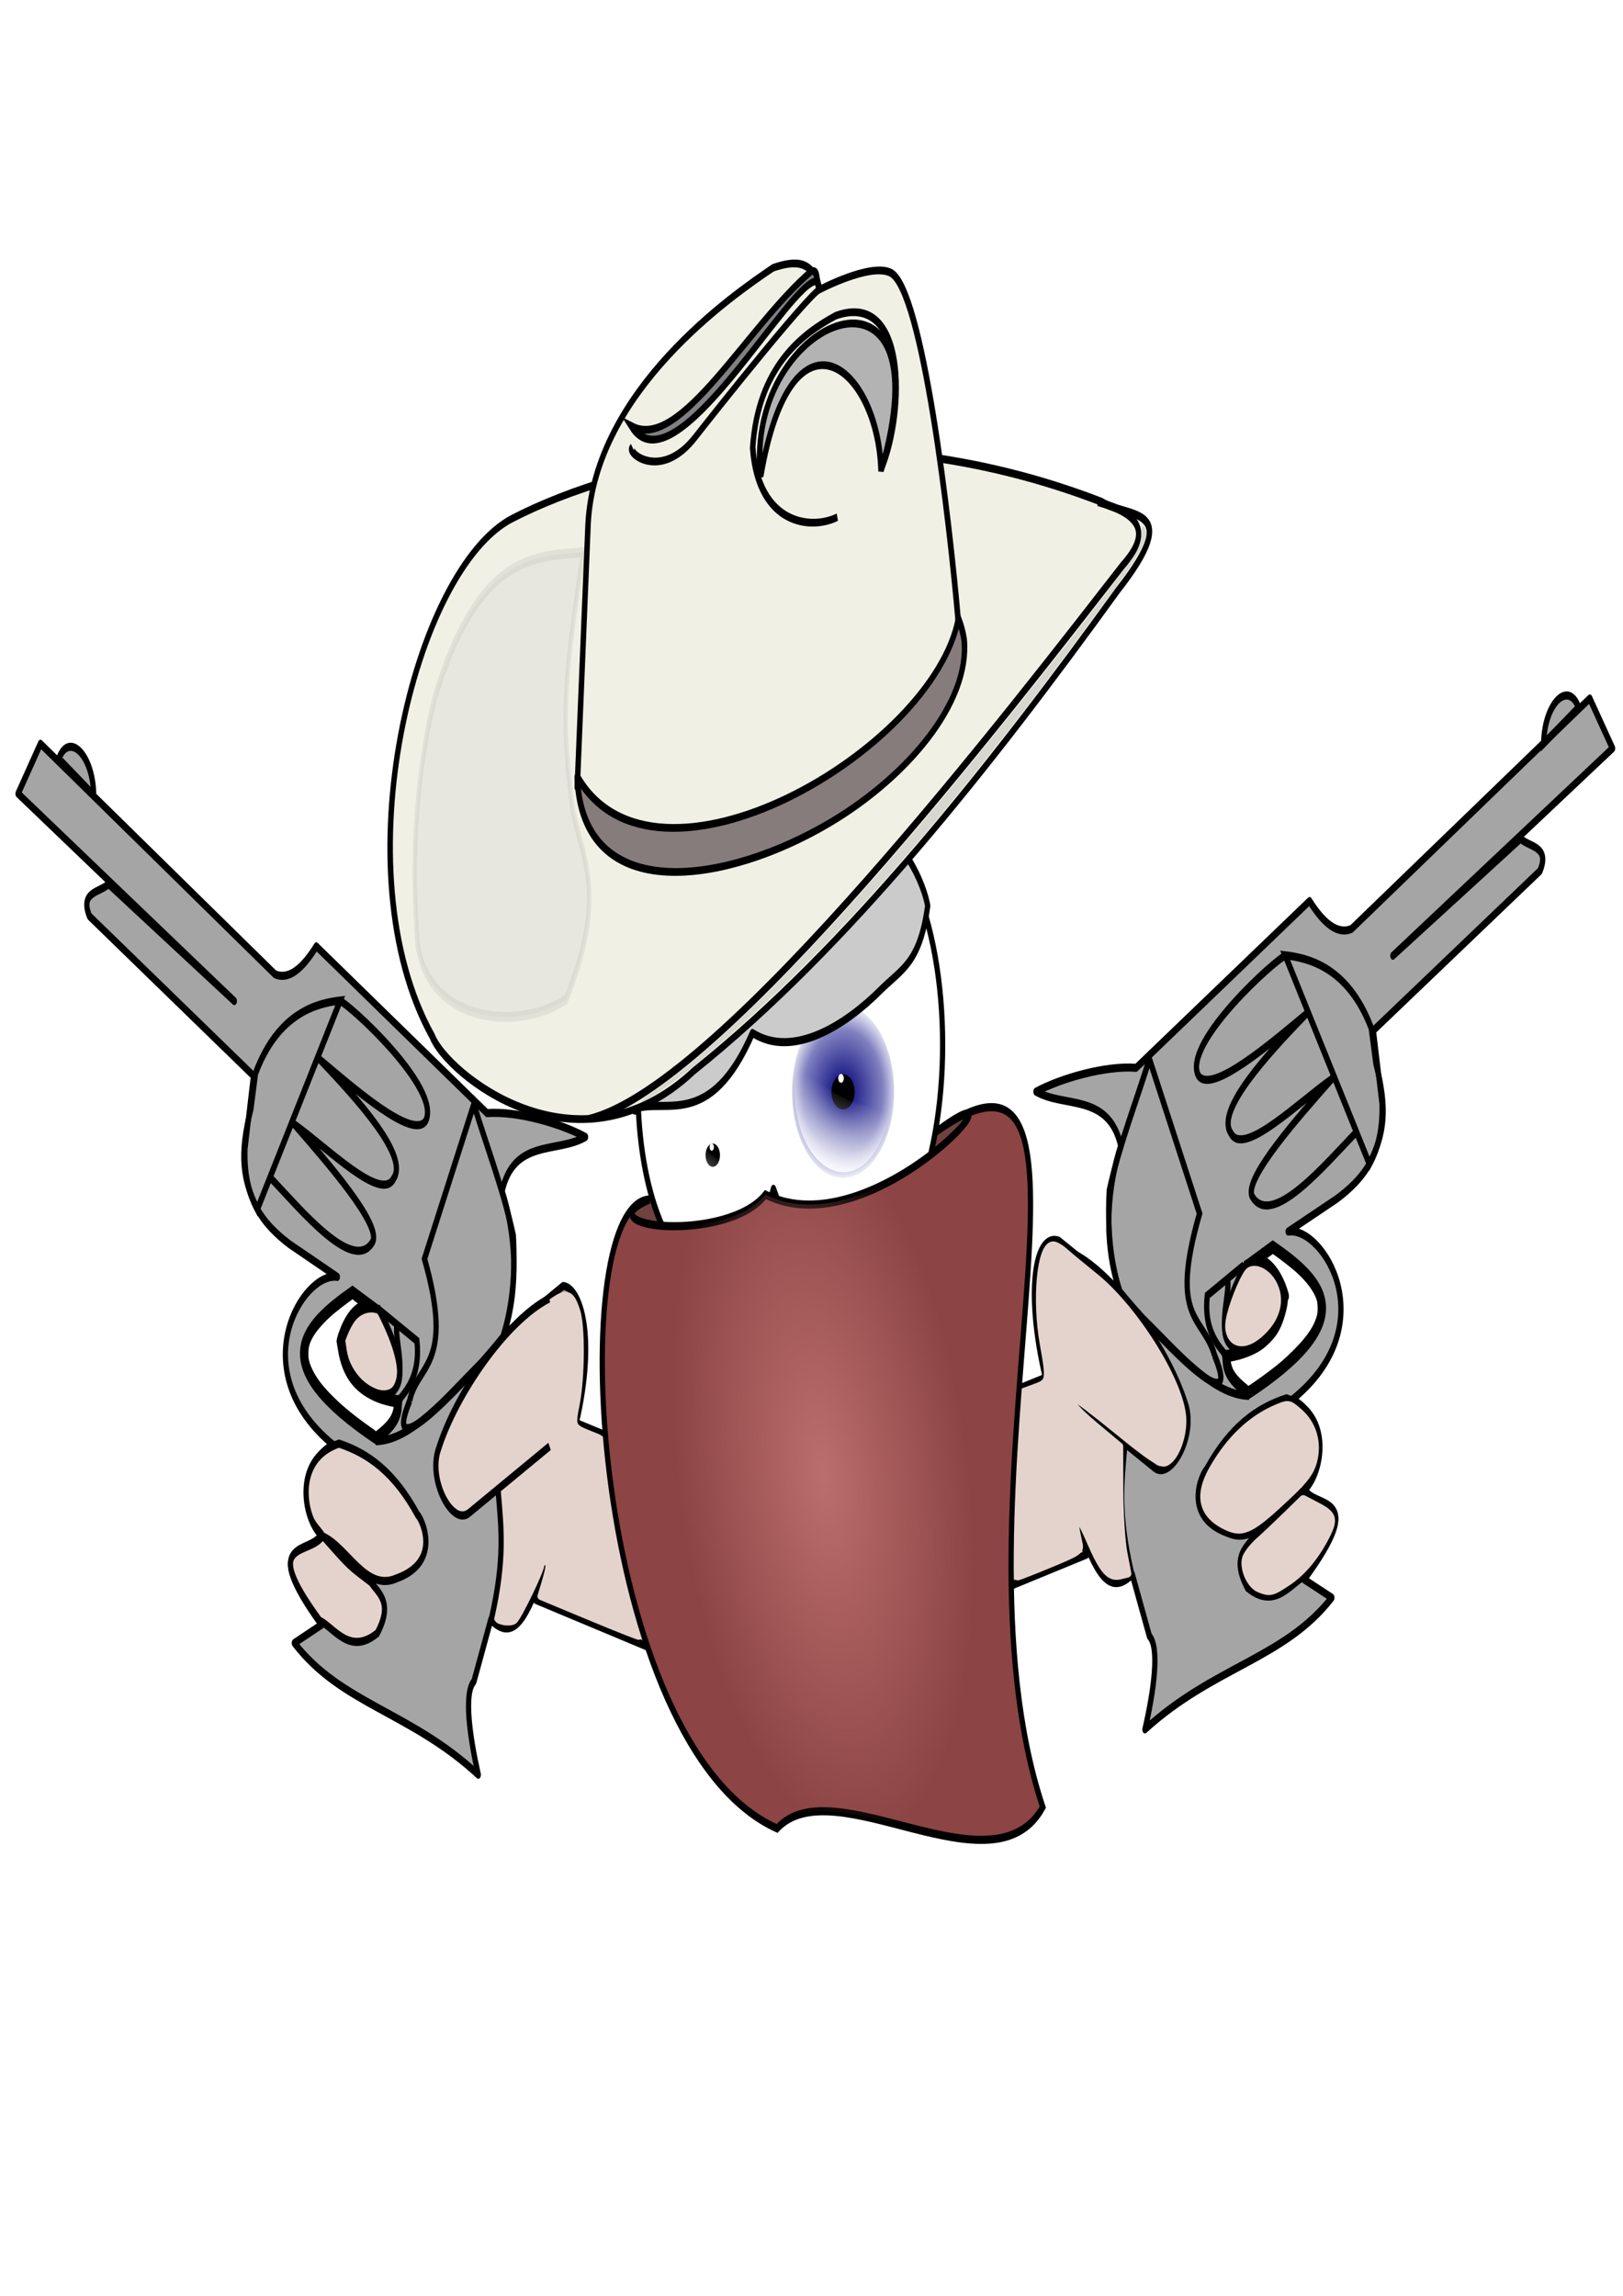 <?xml version="1.0" encoding="UTF-8" standalone="no"?>
<!-- Created with Inkscape (http://www.inkscape.org/) -->

<svg
   id="svg4199"
   sodipodi:docname="1289359085remix.svg"
   viewBox="0 0 744.09 1052.4"
   version="1.1"
   inkscape:version="1.2.2 (b0a8486, 2022-12-01)"
   xmlns:inkscape="http://www.inkscape.org/namespaces/inkscape"
   xmlns:sodipodi="http://sodipodi.sourceforge.net/DTD/sodipodi-0.dtd"
   xmlns:xlink="http://www.w3.org/1999/xlink"
   xmlns="http://www.w3.org/2000/svg"
   xmlns:svg="http://www.w3.org/2000/svg"
   xmlns:rdf="http://www.w3.org/1999/02/22-rdf-syntax-ns#"
   xmlns:cc="http://creativecommons.org/ns#"
   xmlns:dc="http://purl.org/dc/elements/1.1/">
  <defs
     id="defs4201">
    <linearGradient
       inkscape:collect="always"
       id="linearGradient145593">
      <stop
         style="stop-color:#bb6e6e;stop-opacity:1;"
         offset="0"
         id="stop145589" />
      <stop
         style="stop-color:#bb6e6e;stop-opacity:0;"
         offset="1"
         id="stop145591" />
    </linearGradient>
    <linearGradient
       id="linearGradient3835"
       inkscape:swatch="gradient">
      <stop
         id="stop3839"
         style="stop-color:#000076"
         offset="0" />
      <stop
         id="stop3843"
         style="stop-color:#000080;stop-opacity:.498"
         offset=".688" />
      <stop
         id="stop3841"
         style="stop-color:#00008b;stop-opacity:0"
         offset="1" />
    </linearGradient>
    <linearGradient
       id="linearGradient3864"
       inkscape:collect="always">
      <stop
         id="stop3866"
         style="stop-color:#ffffff"
         offset="0" />
      <stop
         id="stop3868"
         style="stop-color:#ffffff;stop-opacity:0"
         offset="1" />
    </linearGradient>
    <filter
       id="filter3901"
       width="1.258"
       y="-0.159"
       x="-0.129"
       height="1.303"
       color-interpolation-filters="sRGB"
       inkscape:collect="always">
      <feGaussianBlur
         id="feGaussianBlur3903"
         stdDeviation="9.15"
         inkscape:collect="always" />
    </filter>
    <filter
       id="filter4027"
       width="1.216"
       y="-0.208"
       x="-0.103"
       height="1.413"
       color-interpolation-filters="sRGB"
       inkscape:collect="always">
      <feGaussianBlur
         id="feGaussianBlur4029"
         stdDeviation="10.545"
         inkscape:collect="always" />
    </filter>
    <filter
       id="filter4452"
       width="1.285"
       y="-0.123"
       x="-0.142"
       height="1.245"
       color-interpolation-filters="sRGB"
       inkscape:collect="always">
      <feGaussianBlur
         id="feGaussianBlur4454"
         stdDeviation="60.285"
         inkscape:collect="always" />
    </filter>
    <radialGradient
       id="radialGradient4934"
       xlink:href="#linearGradient3835"
       gradientUnits="userSpaceOnUse"
       cy="288.08"
       cx="108.57"
       gradientTransform="matrix(-.068 -1.175 1.112 -.086 -204.33 440.53)"
       r="130.07"
       inkscape:collect="always" />
    <linearGradient
       id="linearGradient4938"
       y2="281.21"
       xlink:href="#linearGradient3864"
       gradientUnits="userSpaceOnUse"
       x2="96.66"
       gradientTransform="matrix(.689 0 0 .756 -3208.4 -2254.3)"
       y1="424.44"
       x1="57.349"
       inkscape:collect="always" />
    <linearGradient
       id="linearGradient4940"
       y2="281.03"
       xlink:href="#linearGradient3864"
       gradientUnits="userSpaceOnUse"
       x2="99.16"
       gradientTransform="matrix(.411 0 0 .617 -3432.3 -2141.9)"
       y1="424.44"
       x1="57.349"
       inkscape:collect="always" />
    <radialGradient
       inkscape:collect="always"
       xlink:href="#linearGradient145593"
       id="radialGradient145595"
       cx="-3180.391"
       cy="-1565.848"
       fx="-3180.391"
       fy="-1565.848"
       r="434.204"
       gradientTransform="matrix(0.652,-0.051,0.198,1.058,-796.006,-70.074)"
       gradientUnits="userSpaceOnUse" />
  </defs>
  <sodipodi:namedview
     id="base"
     bordercolor="#666666"
     inkscape:pageshadow="2"
     inkscape:window-y="25"
     pagecolor="#ffffff"
     inkscape:window-height="1099"
     inkscape:window-maximized="0"
     inkscape:zoom="0.38"
     inkscape:window-x="0"
     showgrid="false"
     borderopacity="1.0"
     inkscape:current-layer="g4878"
     inkscape:cx="614.47368"
     inkscape:cy="740.78947"
     inkscape:window-width="1652"
     inkscape:pageopacity="0.0"
     inkscape:document-units="px"
     inkscape:showpageshadow="2"
     inkscape:pagecheckerboard="0"
     inkscape:deskcolor="#d1d1d1" />
  <g
     id="layer1"
     inkscape:label="Layer 1"
     inkscape:groupmode="layer">
    <g
       id="g4067"
       transform="matrix(.22 0 0 .367 1072.8 1250.1)">
      <g
         id="g4942"
         style="stroke:#000000;stroke-opacity:1;stroke-width:10.494;stroke-dasharray:none">
        <g
           id="g4878"
           transform="matrix(1.071 0 0 1 244.46 0)"
           style="stroke:#000000;stroke-opacity:1;stroke-width:10.143;stroke-dasharray:none">
          <path
             style="fill:#bc7070;fill-opacity:1;stroke:none;stroke-width:0.589;stroke-linecap:round;stroke-linejoin:round;stroke-dasharray:none;stroke-opacity:1"
             d=""
             id="path140799"
             transform="matrix(4.236,0,0,2.727,-4773.218,-3409.054)" />
          <path
             style="fill:#704141;fill-opacity:1;stroke:none;stroke-width:2.036;stroke-linecap:round;stroke-linejoin:round;stroke-dasharray:none;stroke-opacity:1"
             d=""
             id="path144665"
             transform="matrix(4.236,0,0,2.727,-4773.218,-3409.054)" />
          <path
             style="fill:#d7d6d0;fill-opacity:1;stroke:none;stroke-width:2.314;stroke-linecap:round;stroke-linejoin:round;stroke-dasharray:none;stroke-opacity:1"
             d=""
             id="path145292"
             transform="matrix(4.236,0,0,2.727,-4773.218,-3409.054)" />
          <path
             style="fill:#d7d6d0;fill-opacity:1;stroke:none;stroke-width:2.314;stroke-linecap:round;stroke-linejoin:round;stroke-dasharray:none;stroke-opacity:1"
             d=""
             id="path145296"
             transform="matrix(4.236,0,0,2.727,-4773.218,-3409.054)" />
          <path
             style="fill:#d7d6d0;fill-opacity:1;stroke:none;stroke-width:2.314;stroke-linecap:round;stroke-linejoin:round;stroke-dasharray:none;stroke-opacity:1"
             d=""
             id="path145298"
             transform="matrix(4.236,0,0,2.727,-4773.218,-3409.054)" />
          <path
             style="fill:#d7d6d0;fill-opacity:1;stroke:none;stroke-width:2.314;stroke-linecap:round;stroke-linejoin:round;stroke-dasharray:none;stroke-opacity:1"
             d=""
             id="path145302"
             transform="matrix(4.236,0,0,2.727,-4773.218,-3409.054)" />
          <path
             style="fill:#d7d6d0;fill-opacity:1;stroke:none;stroke-width:2.314;stroke-linecap:round;stroke-linejoin:round;stroke-dasharray:none;stroke-opacity:1"
             d=""
             id="path145304"
             transform="matrix(4.236,0,0,2.727,-4773.218,-3409.054)" />
          <g
             id="g145656">
            <path
               id="path145290"
               style="fill:#a5a5a5;fill-opacity:1;stroke:#a5a5a5;stroke-width:2.614;stroke-linecap:round;stroke-linejoin:round;stroke-dasharray:none;stroke-opacity:1"
               d="m 717.729,321.48 c -0.403,-0.018 -0.813,0.046 -1.223,0.199 -2.937,1.098 -5.688,5.489 -7.125,11.371 -0.293,1.2 -0.783,3.954 -0.783,4.402 0,0.271 0.002,0.272 0.191,0.07 0.105,-0.112 2.866,-2.979 6.135,-6.371 3.269,-3.392 6.053,-6.288 6.188,-6.438 l 0.244,-0.271 -0.375,-0.619 c -0.897,-1.477 -2.044,-2.289 -3.252,-2.344 z M 30.457,345.633 c -0.775,0.017 -1.493,0.401 -2.123,1.16 -0.87,1.049 -0.231,2.018 4.43,6.715 2.996,3.019 6.867,7.941 7.025,7.467 0.462,-1.385 -3.52,-10.538 -5.654,-13.075 -1.289,-1.532 -2.545,-2.292 -3.678,-2.268 z"
               transform="matrix(4.236,0,0,2.727,-4773.218,-3409.054)"
               sodipodi:nodetypes="sssssscccsssssss" />
            <path
               style="fill:#704141;fill-opacity:1;stroke:none;stroke-width:8.783;stroke-linecap:round;stroke-linejoin:round;stroke-dasharray:none;stroke-opacity:1"
               d="m -3514.716,-1909.047 20.006,31.889 -26.675,1.226 -29.533,-11.039 -7.622,-6.133 22.864,-11.039 z m 553.513,-85.855 c 0,2.453 -2.858,28.209 -2.858,28.209 l 40.013,-23.303 27.628,-22.69 -42.871,7.972 z"
               id="path144540" />
            <g
               id="g4048"
               transform="matrix(-1.016 0 0 1 -7024.1 -750.01)"
               style="stroke:#000000;stroke-opacity:1;stroke-width:10.061;stroke-dasharray:none">
              <g
                 id="g4050"
                 style="stroke:#000000;stroke-opacity:1;stroke-width:10.061;stroke-dasharray:none">
                <g
                   id="g4052"
                   style="stroke:#000000;stroke-opacity:1;stroke-width:10.061;stroke-dasharray:none">
                  <path
                     id="path4054"
                     style="stroke-linejoin:round;stroke:#000000;stroke-width:10.061;fill:#a5a5a5;stroke-opacity:1;stroke-dasharray:none;fill-opacity:1"
                     d="M -5252.128 -1783.898 L -4795.72 -1496.037 C -4769.181 -1488.524 -4742.371 -1502.969 -4715.403 -1530.87 L -4383.248 -1322.578 C -4324.178 -1325.486 -4238.72 -1309.358 -4191.494 -1292.767 C -4247.034 -1272.12 -4331.024 -1291.022 -4353.936 -1225.007 C -4329.375 -1176.467 -4319.036 -1107.178 -4350.923 -1045.21 L -4235.162 -1106.626 C -4190.864 -1117.296 -4169.639 -1046.509 -4209.627 -935.479 L -4096.496 -905.498 L -4064.936 -654.585 L -4288.218 -714.521 L -4269.303 -757.152 C -4297.909 -711.549 -4323.202 -654.952 -4375.936 -689.711 L -4408.669 -612.811 C -4428.564 -598.001 -4416.99 -544.061 -4400.201 -496.177 C -4531.801 -574.813 -4667.158 -584.485 -4758.159 -660.747 L -4704.972 -683.533 C -4832.336 -795.937 -4721.181 -769.424 -4705.9 -797.125 C -4767.32 -850.037 -4712.913 -902.737 -4681.555 -907.825 C -4860.667 -1001.695 -4740.449 -1124.888 -4674.406 -1118.046 L -4767.514 -1158.866 C -4819.745 -1184.445 -4856.992 -1214.599 -4854.199 -1277.965 L -4837.58 -1369.22 L -5156.633 -1568.383 C -5176.061 -1599.239 -5137.031 -1597.947 -5119.65 -1608.559 L -4874.962 -1462.508 L -5295.722 -1721.57 L -5252.128 -1783.898 z M -4644.954 -1095.532 L -4648.496 -1093.998 C -4656.797 -1090.402 -4679.597 -1078.935 -4688.924 -1073.668 C -4712.245 -1060.497 -4728.053 -1046.67 -4733.788 -1034.424 C -4736.151 -1029.379 -4736.71 -1018.953 -4734.912 -1013.433 C -4730.141 -998.784 -4715.646 -984.125 -4688.272 -966.27 C -4670.491 -954.672 -4660.41 -948.986 -4638.709 -938.312 C -4624.806 -931.474 -4599.459 -919.95 -4598.363 -919.969 C -4598.062 -919.974 -4594.819 -921.606 -4591.157 -923.596 C -4577.656 -930.933 -4569.768 -936.807 -4564.849 -943.181 C -4561.801 -947.13 -4559.342 -953.541 -4559.32 -957.593 L -4559.304 -960.086 L -4567.626 -961.146 C -4586.951 -963.608 -4606.584 -968.559 -4620.169 -974.403 C -4624.092 -976.09 -4631.176 -979.997 -4635.916 -983.085 C -4648.958 -991.58 -4655.501 -998.779 -4661.948 -1011.718 C -4665.682 -1019.212 -4668.673 -1027.978 -4668.673 -1031.447 C -4668.673 -1032.469 -4669.316 -1034.198 -4670.106 -1035.287 C -4671.465 -1037.16 -4671.364 -1037.633 -4668.185 -1044.086 C -4658.432 -1063.879 -4640.824 -1079.328 -4623.597 -1083.201 L -4620.551 -1083.883 L -4632.757 -1089.705 L -4644.954 -1095.532 z " />
                  <path
                     id="path4056"
                     sodipodi:nodetypes="ccccccccc"
                     style="stroke:#000000;stroke-width:10.061;fill:none;stroke-opacity:1;stroke-dasharray:none"
                     inkscape:connector-curvature="0"
                     d="m-4671.2-909.79c57.426 12.128 108.24 36.095 152.97 88.914 8.868 5.42 47.897 59.311-41.702 79.586-58.457 16.635-93.794-38.155-141.35-52.18 52.803 38.599 48.493 35.164 92.523 56.947 14.17 13.664 43.702 24.916 12.12 63.541-53.446 28.301-83.331-6.59-112.21-15.728-116.89-102.93-21.578-80.205 5.472-105.3-35.292-17.929-60.247-95.56 32.168-115.78z" />
                  <path
                     id="path4058"
                     d="m-4669.6-1462.7c15.68 2.65 198.32 109.08 167.18 149.72-23.63 25.001-141.58-41.668-206.96-77.009 75.25 50.96 174.93 121.37 144.32 149.3-22.718 30.289-130.38-39.49-193.57-68.211 65.444 48.352 167.81 123.88 153.49 146.48-35.952 42.528-141.82-40.826-199.18-79.208"
                     sodipodi:nodetypes="ccccccc"
                     style="stroke:#000000;stroke-width:10.061;fill:none;stroke-opacity:1;stroke-dasharray:none"
                     inkscape:connector-curvature="0" />
                  <path
                     id="path4060"
                     d="m-4374.5-691.03c26.473-74.56 19.172-112.35 13.116-158.91"
                     sodipodi:nodetypes="cc"
                     style="stroke:#000000;stroke-width:10.061;fill:none;stroke-opacity:1;stroke-dasharray:none"
                     inkscape:connector-curvature="0" />
                  <path
                     id="path4062"
                     d="m-4533.5-963.44c-61.667 97.356 131.73-39.022 181.41-79.734 19.587-40.134 23.808-82.362 20.217-126.37-19.167-56.814-50.963-109.42-76.848-163.99l-96.058 193c59.28 134.54-8.199 127.47-28.723 177.1z"
                     sodipodi:nodetypes="cccccc"
                     style="stroke:#000000;stroke-width:10.061;fill:none;stroke-opacity:1;stroke-dasharray:none"
                     inkscape:connector-curvature="0" />
                </g>
                <path
                   id="path4065"
                   sodipodi:nodetypes="cccc"
                   style="stroke:#000000;stroke-width:10.061;fill:none;stroke-opacity:1;stroke-dasharray:none"
                   inkscape:connector-curvature="0"
                   d="m-4262-1091c-83.275 27.296-181.34 119.02-214.88 186.68-22.639 39.345 26.42 97.533 57.76 81.663l157.68-83.659" />
                <path
                   id="path4067"
                   sodipodi:nodetypes="ccc"
                   style="stroke:#000000;stroke-width:10.061;fill:none;stroke-opacity:1;stroke-dasharray:none"
                   inkscape:connector-curvature="0"
                   d="m-4664.1-1039.5c23.497-42.639 46.994-42.086 70.491-37.754 121.84 150.28-68.768 119.78-70.491 37.754z" />
                <path
                   id="path4069"
                   sodipodi:nodetypes="ccccc"
                   style="stroke:#000000;stroke-width:10.061;fill:none;stroke-opacity:1;stroke-dasharray:none"
                   inkscape:connector-curvature="0"
                   d="m-4833.5-1372.4c44.554-76.334 121.14-87.317 164.76-90.718l-161.22 260.61c-28.783-37.58-35.672-66.957-12.468-125.51z" />
              </g>
              <path
                 id="path4071"
                 d="m-4596.3-1078.3-48.669-23.308c-100.52 45.508-173.07 93.465 46.561 187.81 54.238-25.687 41.042-40.389 46.106-50.97-118.97-10.378-106.07-68.279-112.56-73.679 12.938-28.888 35.514-43.646 68.559-39.859z"
                 sodipodi:nodetypes="cccccc"
                 style="stroke:#000000;stroke-width:10.061;fill:none;stroke-opacity:1;stroke-dasharray:none"
                 inkscape:connector-curvature="0" />
              <path
                 id="path4073"
                 d="m-4589.3-1075.9 69.778 37.718c5.693 34.622-10.56 56.441-34.889 73.55"
                 sodipodi:nodetypes="ccc"
                 style="stroke:#000000;stroke-width:10.061;fill:none;stroke-opacity:1;stroke-dasharray:none"
                 inkscape:connector-curvature="0" />
              <path
                 id="path4075"
                 d="m-4558.2-1058.9c-6.849 19.408 28.327 76.534-21.688 90.522"
                 sodipodi:nodetypes="cc"
                 style="stroke:#000000;stroke-width:10.061;fill:none;stroke-opacity:1;stroke-dasharray:none"
                 inkscape:connector-curvature="0" />
              <path
                 id="path4077"
                 d="m-4398.8-1008c-65.741 42.015-130.33 93.782-200.85 95.237"
                 sodipodi:nodetypes="cc"
                 style="stroke:#000000;stroke-width:10.061;fill:none;stroke-opacity:1;stroke-dasharray:none"
                 inkscape:connector-curvature="0" />
            </g>
            <path
               id="path2995"
               style="stroke-linejoin:round;stroke:#000000;stroke-width:10.143;fill:#a5a5a5;stroke-opacity:1;stroke-dasharray:none;fill-opacity:1"
               d="M -4702.63 -2477.295 L -4746.219 -2414.968 L -4325.46 -2155.906 L -4570.149 -2301.956 C -4587.53 -2291.344 -4626.564 -2292.637 -4607.136 -2261.78 L -4288.085 -2062.622 L -4304.7 -1971.368 C -4307.494 -1908.001 -4270.241 -1877.842 -4218.01 -1852.263 L -4124.907 -1811.443 C -4190.951 -1818.285 -4311.168 -1695.093 -4132.056 -1601.223 C -4163.414 -1596.135 -4217.819 -1543.435 -4156.399 -1490.523 C -4171.679 -1462.822 -4282.836 -1489.34 -4155.472 -1376.936 L -4208.66 -1354.15 C -4117.659 -1277.888 -3982.303 -1268.216 -3850.703 -1189.58 C -3867.492 -1237.464 -3879.071 -1291.399 -3859.176 -1306.209 L -3826.443 -1383.114 C -3773.708 -1348.355 -3748.409 -1404.952 -3719.803 -1450.555 L -3738.718 -1407.924 L -3515.443 -1347.982 L -3547.002 -1598.9 L -3660.129 -1628.876 C -3620.141 -1739.906 -3653.203 -1798.369 -3685.663 -1800.029 L -3801.421 -1738.607 C -3769.534 -1800.575 -3779.873 -1869.87 -3804.433 -1918.41 C -3781.521 -1984.425 -3697.531 -1965.518 -3641.991 -1986.165 C -3689.217 -2002.756 -3774.671 -2018.889 -3833.741 -2015.981 L -4165.906 -2224.268 C -4192.874 -2196.367 -4219.678 -2181.927 -4246.217 -2189.44 L -4702.63 -2477.295 z M -4095.781 -1788.785 C -4095.494 -1788.783 -4089.879 -1786.217 -4083.303 -1783.081 L -4071.347 -1777.382 L -4075.087 -1776.391 C -4088.469 -1772.853 -4100.091 -1764.644 -4109.93 -1751.779 C -4115.971 -1743.88 -4122.403 -1731.459 -4121.291 -1729.835 C -4120.886 -1729.243 -4119.782 -1725.535 -4118.842 -1721.601 C -4111.259 -1689.872 -4088.213 -1670.443 -4045.093 -1659.417 C -4037.033 -1657.356 -4021.552 -1654.644 -4014.32 -1654.027 L -4009.529 -1653.617 L -4010.166 -1649.505 C -4011.757 -1639.208 -4017.538 -1631.916 -4030.952 -1623.289 C -4035.728 -1620.217 -4048.431 -1613.35 -4049.296 -1613.372 C -4049.591 -1613.38 -4055.492 -1615.944 -4062.402 -1619.071 C -4092.751 -1632.803 -4114.102 -1643.931 -4133.785 -1656.274 C -4155.963 -1670.183 -4168.902 -1681.006 -4177.995 -1693.26 C -4184.687 -1702.278 -4186.911 -1708.86 -4186.319 -1717.872 C -4185.798 -1725.8 -4183.719 -1730.585 -4177.474 -1738.229 C -4170.015 -1747.358 -4153.154 -1759.751 -4134.323 -1769.947 C -4125.7 -1774.615 -4096.695 -1788.793 -4095.781 -1788.785 z " />
            <path
               id="path140806"
               style="fill:#e4d3cd;fill-opacity:1;stroke:#e4d3cd;stroke-width:3.597;stroke-linecap:round;stroke-linejoin:round;stroke-dasharray:none;stroke-opacity:1"
               d="M 481.893 571.381 C 476.176 571.381 473.797 595.935 477.51 616.617 C 480.502 633.286 480.347 634.114 473.781 636.527 L 468.047 638.635 L 467.184 650.592 C 466.708 657.169 465.902 676.173 465.393 692.824 C 464.883 709.475 464.865 723.1 465.352 723.1 C 465.839 723.1 472.567 720.485 480.301 717.291 C 493.701 711.756 494.324 711.315 493.541 707.896 C 489.728 691.251 492.005 690.898 499.025 707.049 C 504.785 720.298 507.837 723.804 512.58 722.613 L 515.975 721.762 L 514.15 712.338 C 513.147 707.156 512.303 694.044 512.275 683.201 L 512.225 663.486 L 501.09 654.199 C 491.066 645.839 487.482 640.977 491.346 640.977 C 492.112 640.977 501.231 647.897 511.611 656.355 C 525.454 667.635 531.179 671.513 533.092 670.906 C 537.687 669.448 541.872 658.557 541.156 649.922 C 539.775 633.27 518.973 600.274 500.596 585.586 C 495.13 581.218 489.096 576.234 487.188 574.512 C 485.279 572.789 482.896 571.381 481.893 571.381 z M 574.273 582.582 C 573.513 582.583 572.806 582.761 572.195 583.139 C 570.288 584.317 565.377 595.56 563.482 603.086 C 562.375 607.485 562.382 610.049 563.51 612.523 C 565.571 617.048 570.641 616.949 576.195 612.275 C 584.605 605.199 586.999 596.047 582.453 588.352 C 580.378 584.839 576.989 582.58 574.273 582.582 z M 258.254 594.555 C 255.675 594.201 251.622 597.272 243.547 604.123 C 228.324 617.038 217.424 631.149 207.959 650.199 C 201.837 662.521 201.131 664.904 201.131 673.236 C 201.131 680.435 201.774 683.391 203.984 686.352 C 209.71 694.02 209.733 694.012 229.783 677.369 C 240.053 668.844 249.082 662.075 249.848 662.326 C 252.986 663.356 250.69 666.409 240.244 675.094 L 229.248 684.236 L 229.445 703.32 C 229.555 713.916 228.834 726.907 227.822 732.531 C 226.015 742.581 226.026 742.668 229.147 743.451 C 230.876 743.885 233.035 743.78 233.943 743.219 C 235.718 742.122 246.369 720.225 246.369 717.674 C 246.369 716.83 247.309 716.139 248.457 716.139 C 251.01 716.139 251.04 717.819 248.635 725.865 L 246.768 732.113 L 269.178 741.418 C 281.503 746.536 291.74 750.57 291.926 750.385 C 292.111 750.199 291.04 745.628 289.543 740.227 C 285.69 726.322 280.258 698.283 278.406 682.734 C 275.639 659.494 276.182 660.997 269.647 658.387 C 260.525 654.743 260.493 654.682 262.563 644.117 C 264.982 631.769 265.111 608.339 262.797 601.426 C 261.375 597.177 260.26 594.83 258.254 594.555 z M 167.84 604.09 C 162.394 604.09 157.986 610.101 158.174 617.271 C 158.342 623.695 163.061 631.888 168.201 634.68 C 179.607 640.875 182.756 632.043 175.637 613.834 C 172.153 604.924 171.487 604.09 167.84 604.09 z M 589.543 644.527 C 588.415 644.471 587.132 644.988 584.904 645.914 C 573.043 650.847 563.083 660.243 555.283 673.855 C 548.157 686.293 550.405 695.094 562.053 700.355 C 569.219 703.592 573.319 701.403 590.385 685.24 C 597.514 678.488 600.025 675.055 601.289 670.322 C 603.547 661.871 601.11 653.451 594.809 647.918 C 592.188 645.617 590.994 644.599 589.543 644.527 z M 153.795 665.598 C 152.655 665.636 151.604 666.067 150.082 666.854 C 143.05 670.49 139.41 681.556 142.035 691.316 C 143.331 696.135 146.033 699.59 155.457 708.484 C 161.946 714.609 168.927 720.369 170.971 721.285 C 180.489 725.552 193.98 714.149 191.434 703.988 C 188.56 692.523 171.335 672.621 159.824 667.467 C 156.874 666.146 155.26 665.548 153.795 665.598 z M 596.734 687.605 L 588.877 695.262 C 584.556 699.472 578.951 704.744 576.424 706.979 C 573.896 709.213 571.263 712.532 570.57 714.354 C 568.894 718.763 572.303 726.9 576.539 728.6 C 581.437 730.565 582.251 730.38 589.402 725.643 C 596.205 721.137 602.252 713.944 607.002 704.711 C 611.058 696.827 610.485 694.758 603.197 690.967 L 596.734 687.605 z M 146.072 708.664 L 139.848 711.688 C 132.748 715.137 132.133 717.53 136.279 725.59 C 141.029 734.823 147.076 742.015 153.879 746.521 C 157.546 748.951 161.036 750.938 161.635 750.938 C 164.635 750.938 169.681 747.465 171.053 744.455 C 174.647 736.565 173.13 733.932 155.508 717.475 L 146.072 708.664 z "
               transform="matrix(4.236,0,0,2.727,-4773.218,-3409.054)" />
            <path
               id="path3773"
               sodipodi:nodetypes="ccccccccc"
               style="stroke:#000000;stroke-width:10.143;fill:none;stroke-opacity:1;stroke-dasharray:none"
               inkscape:connector-curvature="0"
               d="m-4121.8-1603.2c57.426 12.128 108.24 36.095 152.97 88.914 8.868 5.42 47.897 59.311-41.702 79.586-58.457 16.635-93.794-38.155-141.35-52.18 52.803 38.599 48.493 35.164 92.523 56.948 14.17 13.664 43.702 24.916 12.12 63.541-53.446 28.302-83.331-6.59-112.21-15.728-116.89-102.93-21.578-80.205 5.472-105.3-35.292-17.929-60.247-95.56 32.168-115.78z" />
            <path
               id="path3777"
               d="m-4120.2-2156.1c15.68 2.65 198.32 109.08 167.18 149.72-23.63 25.001-141.58-41.668-206.96-77.009 75.25 50.96 174.93 121.37 144.32 149.3-22.718 30.289-130.38-39.49-193.57-68.211 65.444 48.352 167.81 123.88 153.49 146.48-35.952 42.528-141.82-40.826-199.18-79.208"
               sodipodi:nodetypes="ccccccc"
               style="stroke:#000000;stroke-width:10.143;fill:none;stroke-opacity:1;stroke-dasharray:none"
               inkscape:connector-curvature="0" />
            <path
               id="path3781"
               d="m-3825.1-1384.5c26.473-74.56 19.172-112.35 13.116-158.91"
               sodipodi:nodetypes="cc"
               style="stroke:#000000;stroke-width:10.143;fill:none;stroke-opacity:1;stroke-dasharray:none"
               inkscape:connector-curvature="0" />
            <path
               id="path3783"
               d="m -3984.1,-1656.9 c -61.667,97.356 131.73,-39.022 181.41,-79.734 19.587,-40.134 23.808,-82.362 20.217,-126.37 -19.167,-56.814 -50.963,-109.42 -76.848,-163.99 l -96.058,193 c 59.28,134.54 -15.191,131.278 -28.723,177.1 z"
               sodipodi:nodetypes="ccccccc"
               style="fill:none;stroke:#000000;stroke-width:10.143;stroke-dasharray:none;stroke-opacity:1"
               inkscape:connector-curvature="0" />
            <path
               id="path3765"
               d="m-3712.6-1784.4c-83.275 27.296-181.34 119.02-214.88 186.68-22.639 39.345 26.42 97.533 57.76 81.663l157.68-83.659"
               sodipodi:nodetypes="cccc"
               style="stroke:#000000;stroke-width:10.143;fill:none;stroke-opacity:1;stroke-dasharray:none"
               inkscape:connector-curvature="0" />
            <path
               id="path3767"
               d="m-4114.7-1732.9c23.497-42.639 46.994-42.086 70.491-37.754 121.84 150.28-68.768 119.78-70.491 37.754z"
               sodipodi:nodetypes="ccc"
               style="stroke:#000000;stroke-width:10.143;fill:none;stroke-opacity:1;stroke-dasharray:none"
               inkscape:connector-curvature="0" />
            <path
               id="path3775"
               d="m-4284.1-2065.9c44.554-76.334 121.14-87.317 164.76-90.718l-161.22 260.61c-28.783-37.58-35.672-66.957-12.468-125.51z"
               sodipodi:nodetypes="ccccc"
               style="stroke:#000000;stroke-width:10.143;fill:none;stroke-opacity:1;stroke-dasharray:none"
               inkscape:connector-curvature="0" />
            <path
               id="path3769"
               d="m-4046.9-1771.7-48.669-23.307c-100.52 45.507-173.07 93.465 46.561 187.81 54.238-25.687 41.042-40.389 46.106-50.97-118.97-10.378-106.07-68.279-112.56-73.679 12.938-28.888 35.514-43.646 68.559-39.859z"
               sodipodi:nodetypes="cccccc"
               style="stroke:#000000;stroke-width:10.143;fill:none;stroke-opacity:1;stroke-dasharray:none"
               inkscape:connector-curvature="0" />
            <path
               id="path3258"
               d="m -4046.892,-1772.07 76.77,40.488 c 5.693,34.622 -10.56,56.441 -34.889,73.55"
               sodipodi:nodetypes="ccc"
               style="fill:none;stroke:#000000;stroke-width:10.143;stroke-dasharray:none;stroke-opacity:1"
               inkscape:connector-curvature="0" />
            <path
               id="path3260"
               d="m-4008.8-1752.3c-6.849 19.408 28.327 76.534-21.688 90.522"
               sodipodi:nodetypes="cc"
               style="stroke:#000000;stroke-width:10.143;fill:none;stroke-opacity:1;stroke-dasharray:none"
               inkscape:connector-curvature="0" />
            <path
               id="path4030"
               d="m-3849.4-1701.4c-65.741 42.015-130.33 93.782-200.85 95.237"
               sodipodi:nodetypes="cc"
               style="stroke:#000000;stroke-width:10.143;fill:none;stroke-opacity:1;stroke-dasharray:none"
               inkscape:connector-curvature="0" />
            <path
               id="path3791"
               style="stroke-linejoin:round;stroke:#000000;stroke-linecap:round;stroke-width:10.143;fill:#ffffff;stroke-opacity:1;stroke-dasharray:none"
               inkscape:connector-curvature="0"
               d="m-3133-2384.7c-75.358 0-140.25 68.318-169.42 166.53-25.208-35.512-58.27-57.053-94.453-57.053-79.075 0-143.18 102.82-143.18 229.66s64.103 229.68 143.18 229.68c50.564 0 94.997-42.07 120.47-105.55 34.087 62.898 85.681 103 143.4 103 102.64 0 185.84-126.76 185.84-283.13v-0.27c-0.091-156.27-83.264-282.86-185.84-282.86z" />
            <g
               id="g3845"
               transform="matrix(.716 0 0 .784 -3211.5 -2260.6)"
               style="stroke:#000000;stroke-opacity:1;stroke-width:13.536;stroke-dasharray:none">
              <path
                 id="path3801"
                 d="m237.14 288.08c0 81.265-57.563 147.14-128.57 147.14s-128.57-65.88-128.57-147.14c0-81.265 57.563-147.14 128.57-147.14 70.964 0 128.51 65.799 128.57 147.01"
                 style="fill:url(#radialGradient4934);stroke:none;stroke-opacity:1;stroke-width:11.695;stroke-dasharray:none"
                 transform="matrix(1.078 0 0 .932 -18.442 9.585)"
                 inkscape:connector-curvature="0" />
              <path
                 id="path3833"
                 sodipodi:rx="22.857143"
                 sodipodi:ry="22.857143"
                 style="stroke-linejoin:round;stroke:none;stroke-linecap:round;stroke-width:9.033;fill:#000000;stroke-opacity:1;stroke-dasharray:none"
                 sodipodi:type="arc"
                 d="m-1020 300.93c0 12.624-10.234 22.857-22.857 22.857-12.624 0-22.857-10.233-22.857-22.857s10.234-22.857 22.857-22.857c12.616 0 22.846 10.221 22.857 22.837"
                 sodipodi:open="true"
                 transform="matrix(1.376 0 0 1.224 1533.5 -90.22)"
                 sodipodi:cy="300.93362"
                 sodipodi:cx="-1042.8572"
                 sodipodi:end="6.2823015"
                 sodipodi:start="0" />
            </g>
            <g
               id="g3849"
               transform="matrix(.446 0 0 .518 -3438.4 -2107.5)"
               style="stroke:none;stroke-opacity:1;stroke-width:18.267;stroke-dasharray:none">
              <path
                 id="path3851"
                 style="fill:url(#radialGradient4934);stroke:none;stroke-opacity:1;stroke-width:18.226;stroke-dasharray:none"
                 inkscape:connector-curvature="0"
                 transform="matrix(1.078 0 0 .932 -18.442 9.585)"
                 d="m237.14 288.08c0 81.265-57.563 147.14-128.57 147.14s-128.57-65.88-128.57-147.14c0-81.265 57.563-147.14 128.57-147.14 70.964 0 128.51 65.799 128.57 147.01" />
              <path
                 id="path3853"
                 sodipodi:rx="22.857143"
                 sodipodi:ry="22.857143"
                 style="stroke-linejoin:round;stroke:none;stroke-linecap:round;stroke-width:14.077;fill:#000000;stroke-opacity:1;stroke-dasharray:none"
                 sodipodi:type="arc"
                 d="m-1020 300.93c0 12.624-10.234 22.857-22.857 22.857-12.624 0-22.857-10.233-22.857-22.857s10.234-22.857 22.857-22.857c12.616 0 22.846 10.221 22.857 22.837"
                 sodipodi:open="true"
                 transform="matrix(1.376 0 0 1.224 1533.5 -90.22)"
                 sodipodi:cy="300.93362"
                 sodipodi:cx="-1042.8572"
                 sodipodi:end="6.2823015"
                 sodipodi:start="0" />
            </g>
            <path
               id="path3857"
               style="stroke-width:8.783;fill:#ffffff;stroke:none;stroke-opacity:1;stroke-dasharray:none"
               inkscape:connector-curvature="0"
               d="m-3392.2-1973.5c0 2.454-1.902 4.444-4.248 4.444s-4.248-1.99-4.248-4.444c0-2.454 1.902-4.444 4.248-4.444 2.345 0 4.246 1.987 4.248 4.44" />
            <path
               id="path3860"
               d="m-3139.5-2059.4c0 3.034-2.417 5.494-5.399 5.494-2.982 0-5.399-2.46-5.399-5.494s2.417-5.494 5.399-5.494c2.98 0 5.396 2.457 5.399 5.489"
               style="stroke-width:8.783;fill:#ffffff;stroke:none;stroke-opacity:1;stroke-dasharray:none"
               inkscape:connector-curvature="0" />
            <path
               id="path3862"
               sodipodi:nodetypes="ccc"
               style="fill:url(#linearGradient4938);stroke:none;stroke-opacity:1;stroke-width:8.783;stroke-dasharray:none"
               inkscape:connector-curvature="0"
               d="m-3229.1-2082.6c49.148 39.633 115.59 61.982 181.63 61.579-47.575 143.33-221.11 72.327-181.63-61.579z" />
            <path
               id="path3872"
               d="m-3442.7-2000.6c29.335 32.32 63.133 51.044 102.55 50.715-32.194 97.501-142.35 34.476-102.55-50.715z"
               sodipodi:nodetypes="ccc"
               style="fill:url(#linearGradient4940);stroke:none;stroke-opacity:1;stroke-width:8.783;stroke-dasharray:none"
               inkscape:connector-curvature="0" />
            <path
               id="path4064"
               sodipodi:nodetypes="ccsccc"
               style="stroke-linejoin:round;stroke:#000000;stroke-width:10.143;fill:#cccbcb;stroke-opacity:1;stroke-dasharray:none;fill-opacity:1"
               inkscape:connector-curvature="0"
               d="m-3548.4-2021c60.114-14.809 148.62 27.232 231.19-95.05 80.645 33.1 184.62-12.163 248.22-52.972 42.518-27.281 77.41-33.877 92.79-106.01-24.411-82.105-219.27-235.43-325.58 56.598-139.64-170.53-268.98 77.17-246.61 197.44z" />
            <path
               id="path4066"
               sodipodi:nodetypes="cc"
               style="stroke:none;stroke-width:8.783;fill:none;stroke-opacity:1;stroke-dasharray:none"
               inkscape:connector-curvature="0"
               d="m-3276.9-1920.7c-58.95-162.75-36.99-252.09-23.85-300.75" />
            <path
               id="path4068"
               sodipodi:nodetypes="cc"
               style="stroke:#000000;stroke-linecap:round;stroke-width:10.143;fill:none;stroke-opacity:1;stroke-dasharray:none"
               inkscape:connector-curvature="0"
               d="m-3539.4-2021.6c-3.285 1.75-7.579 4.172-9.019 0.815" />
            <path
               id="path4081"
               sodipodi:nodetypes="ccccccc"
               style="fill:#8c4444;fill-opacity:1;stroke:#000000;stroke-width:10.143;stroke-dasharray:none;stroke-opacity:1"
               inkscape:connector-curvature="0"
               d="m -3517.569,-1907.934 c -131.84,36.202 153.639,54.1 225.629,-6.29 211.55,68.875 533.449,-174.057 332.689,-78.767 386.48,-177.06 8.899,459.687 206.981,843.947 -97.162,111.81 -407.62,-50.221 -517.03,26.492 -359.05,-103.16 -417.5,-768.994 -252.08,-785.384 z" />
            <g
               id="g4073"
               transform="matrix(1.312 -.18 .034 1.173 -2815.4 -385.03)"
               style="stroke:#000000;stroke-opacity:1;stroke-width:8.159;stroke-dasharray:none">
              <path
                 id="path3841"
                 d="m208.97-1914.9c101.94-75.918 16.864-73.642-22.071-97.869-365.3-158.52-707.36-150.73-870.28-115.72-146.07 31.39-264.65 333.9-132.43 531.38 18.907 41.101 208.76 186.25 385.46 95.593 232.36-96.579 447.6-256.33 639.31-413.38z"
                 sodipodi:nodetypes="ccsccc"
                 style="stroke:#000000;stroke-width:8.159;fill:#f1f0e5;stroke-opacity:1;stroke-dasharray:none;fill-opacity:1"
                 inkscape:connector-curvature="0" />
              <path
                 id="path3848"
                 d="m-594.94-1829.1 23.198-276.27c13.843-140.48 220.36-210.21 280.49-229.87 33.365-2.907 59.53 0.572 67.486 33.743 0 0 75.575-16.974 105.45-2.109 47.384 23.579 80.996 279.82 90.652 383.97 2.398 25.864 3.195 41.943 2.141 42.038l-200.35 137.08-255.18-6.327z"
                 sodipodi:nodetypes="ccccsscccc"
                 style="stroke-linejoin:round;stroke:#000000;stroke-width:8.159;fill:#f1f0e5;stroke-opacity:1;stroke-dasharray:none;fill-opacity:1"
                 inkscape:connector-curvature="0" />
              <path
                 id="path3843"
                 style="stroke-linejoin:round;stroke:#000000;stroke-width:8.159;fill:#867c7c;stroke-opacity:1;stroke-dasharray:none;fill-opacity:1"
                 d="m-221.75-1734c-153 41.52-369.97 34.653-372.98-106.06 109.63 161.25 526.69 53.812 567.42-81.182 3.744 7.613 6.442 15.514 7.918 23.662 7.421 67.653-87.064 132.29-202.36 163.58z"
                 inkscape:transform-center-x="-291.85177"
                 sodipodi:nodetypes="scccs"
                 inkscape:transform-center-y="39.311116"
                 inkscape:connector-curvature="0" />
              <path
                 id="path3850"
                 d="m-504.26-2177.1c-9.406 5.131 41.418 42.752 92.793 4.218 21.513-16.136 191.91-141.75 191.91-128.64"
                 sodipodi:nodetypes="csc"
                 style="stroke:#000000;stroke-width:8.159;fill:none;stroke-opacity:1;stroke-dasharray:none"
                 inkscape:connector-curvature="0" />
              <path
                 id="path3852"
                 d="m-136.71-2097.6c36.276-55.241 42.575-183.76-63.59-172.6-51.99 12.142-116.03 37.567-126.17 121.12 6.517 84.642 86.28 100.68 123.14 92.862"
                 sodipodi:nodetypes="cccc"
                 style="stroke:#000000;stroke-width:8.159;fill:none;stroke-opacity:1;stroke-dasharray:none"
                 inkscape:connector-curvature="0" />
            </g>
            <path
               id="path3863"
               style="filter:url(#filter3901);stroke-width:8.159;fill:#b3b3b3;stroke:#000000;stroke-opacity:1;stroke-dasharray:none"
               d="m-1991.7-2276.2c-1.12-111.84-127.6-206.37-177.94-21.142-21.68-174.04 285.81-213.56 177.94 21.142z"
               sodipodi:nodetypes="ccc"
               inkscape:connector-curvature="0"
               transform="matrix(1.312 -.18 .034 1.173 -376.52 -506.64)" />
            <path
               id="path3905"
               style="filter:url(#filter4027);stroke-width:8.159;fill:#808080;stroke:#000000;stroke-opacity:1;stroke-dasharray:none"
               d="m-2088.6-2504c-96.551 43.125-198.66 162.11-270.06 124.2 61.466 81.82 240.51-123.04 278.24-112-1.704-5.623-0.25-11.252-8.179-12.205z"
               sodipodi:nodetypes="cccc"
               inkscape:connector-curvature="0"
               transform="matrix(1.312 -.18 .034 1.173 -376.52 -506.64)" />
            <path
               id="path4090"
               style="opacity:0.25;filter:url(#filter4452);stroke-width:27.456;fill:#666666;stroke:#000000;stroke-opacity:1;stroke-dasharray:none"
               d="m-2398-2252.4c61.188 143.56 226.41 239.11-40.302 534.01-297.21 88.44-871.17 68.45-947.11-151.13-46.91-259.69-3.413-489.24 110.83-695.22 280.68-401.07 640.51-390.69 947.11-403.02-139.31 388.97-135.04 480.78-70.529 715.37z"
               sodipodi:nodetypes="cccccc"
               transform="matrix(.305 0 0 .447 -2936.1 -1390)"
               inkscape:connector-curvature="0" />
            <path
               id="path4079"
               d="m-4666.9-2458.6 67.892 45.261c-1.46-51.238-48.85-79.299-67.892-45.261z"
               sodipodi:nodetypes="ccc"
               style="stroke:#000000;stroke-width:10.143;fill:none;stroke-opacity:1;stroke-dasharray:none"
               inkscape:connector-curvature="0" />
            <path
               id="path4082"
               sodipodi:nodetypes="ccc"
               style="stroke:#000000;stroke-width:10.143;fill:none;stroke-opacity:1;stroke-dasharray:none"
               inkscape:connector-curvature="0"
               d="m-1709.9-2522.7-67.892 45.261c1.46-51.238 48.85-79.299 67.892-45.261z" />
            <path
               id="path3288"
               d="m-3634.5-2008.8c259.3-41.339 830.72-520.8 1037.5-691.22 72.529-51.909 2.828-69.867-48.044-79.232"
               sodipodi:nodetypes="ccc"
               style="stroke:#000000;stroke-width:10.143;fill:none;stroke-opacity:1;stroke-dasharray:none"
               inkscape:connector-curvature="0" />
            <path
               style="fill:#d7d6d0;fill-opacity:1;stroke:none;stroke-width:2.936;stroke-linecap:round;stroke-linejoin:round;stroke-dasharray:none;stroke-opacity:1"
               d="m 292.807,504.897 c 0.412,-0.357 4.295,-3.154 8.629,-6.216 30.793,-21.753 77.077,-69.064 131.285,-134.2 33.967,-40.814 84.305,-104.624 87.59,-111.032 1.52,-2.965 2.186,-5.465 2.203,-8.275 0.023,-3.747 0.107,-3.918 1.205,-2.466 2.554,3.379 -1.403,11.454 -13.913,28.386 -27.718,37.517 -33.924,45.784 -46.733,62.252 -52.867,67.973 -96.423,114.492 -144.978,154.841 -10.514,8.737 -23.038,17.357 -25.218,17.357 -0.51,0 -0.537,-0.245 -0.071,-0.649 z"
               id="path144667"
               transform="matrix(4.236,0,0,2.727,-4773.218,-3409.054)" />
            <path
               id="path145587"
               sodipodi:nodetypes="ccccccc"
               style="fill:url(#radialGradient145595);fill-opacity:1;stroke:none;stroke-width:10.143;stroke-dasharray:none;stroke-opacity:1"
               inkscape:connector-curvature="0"
               d="m -3517.569,-1907.934 c -131.84,36.202 153.639,54.1 225.629,-6.29 211.55,68.875 533.449,-174.057 332.689,-78.767 386.48,-177.06 8.899,459.687 206.981,843.947 -97.162,111.81 -407.62,-50.221 -517.03,26.492 -359.05,-103.16 -417.5,-768.994 -252.08,-785.384 z" />
          </g>
        </g>
      </g>
    </g>
  </g>
</svg>

